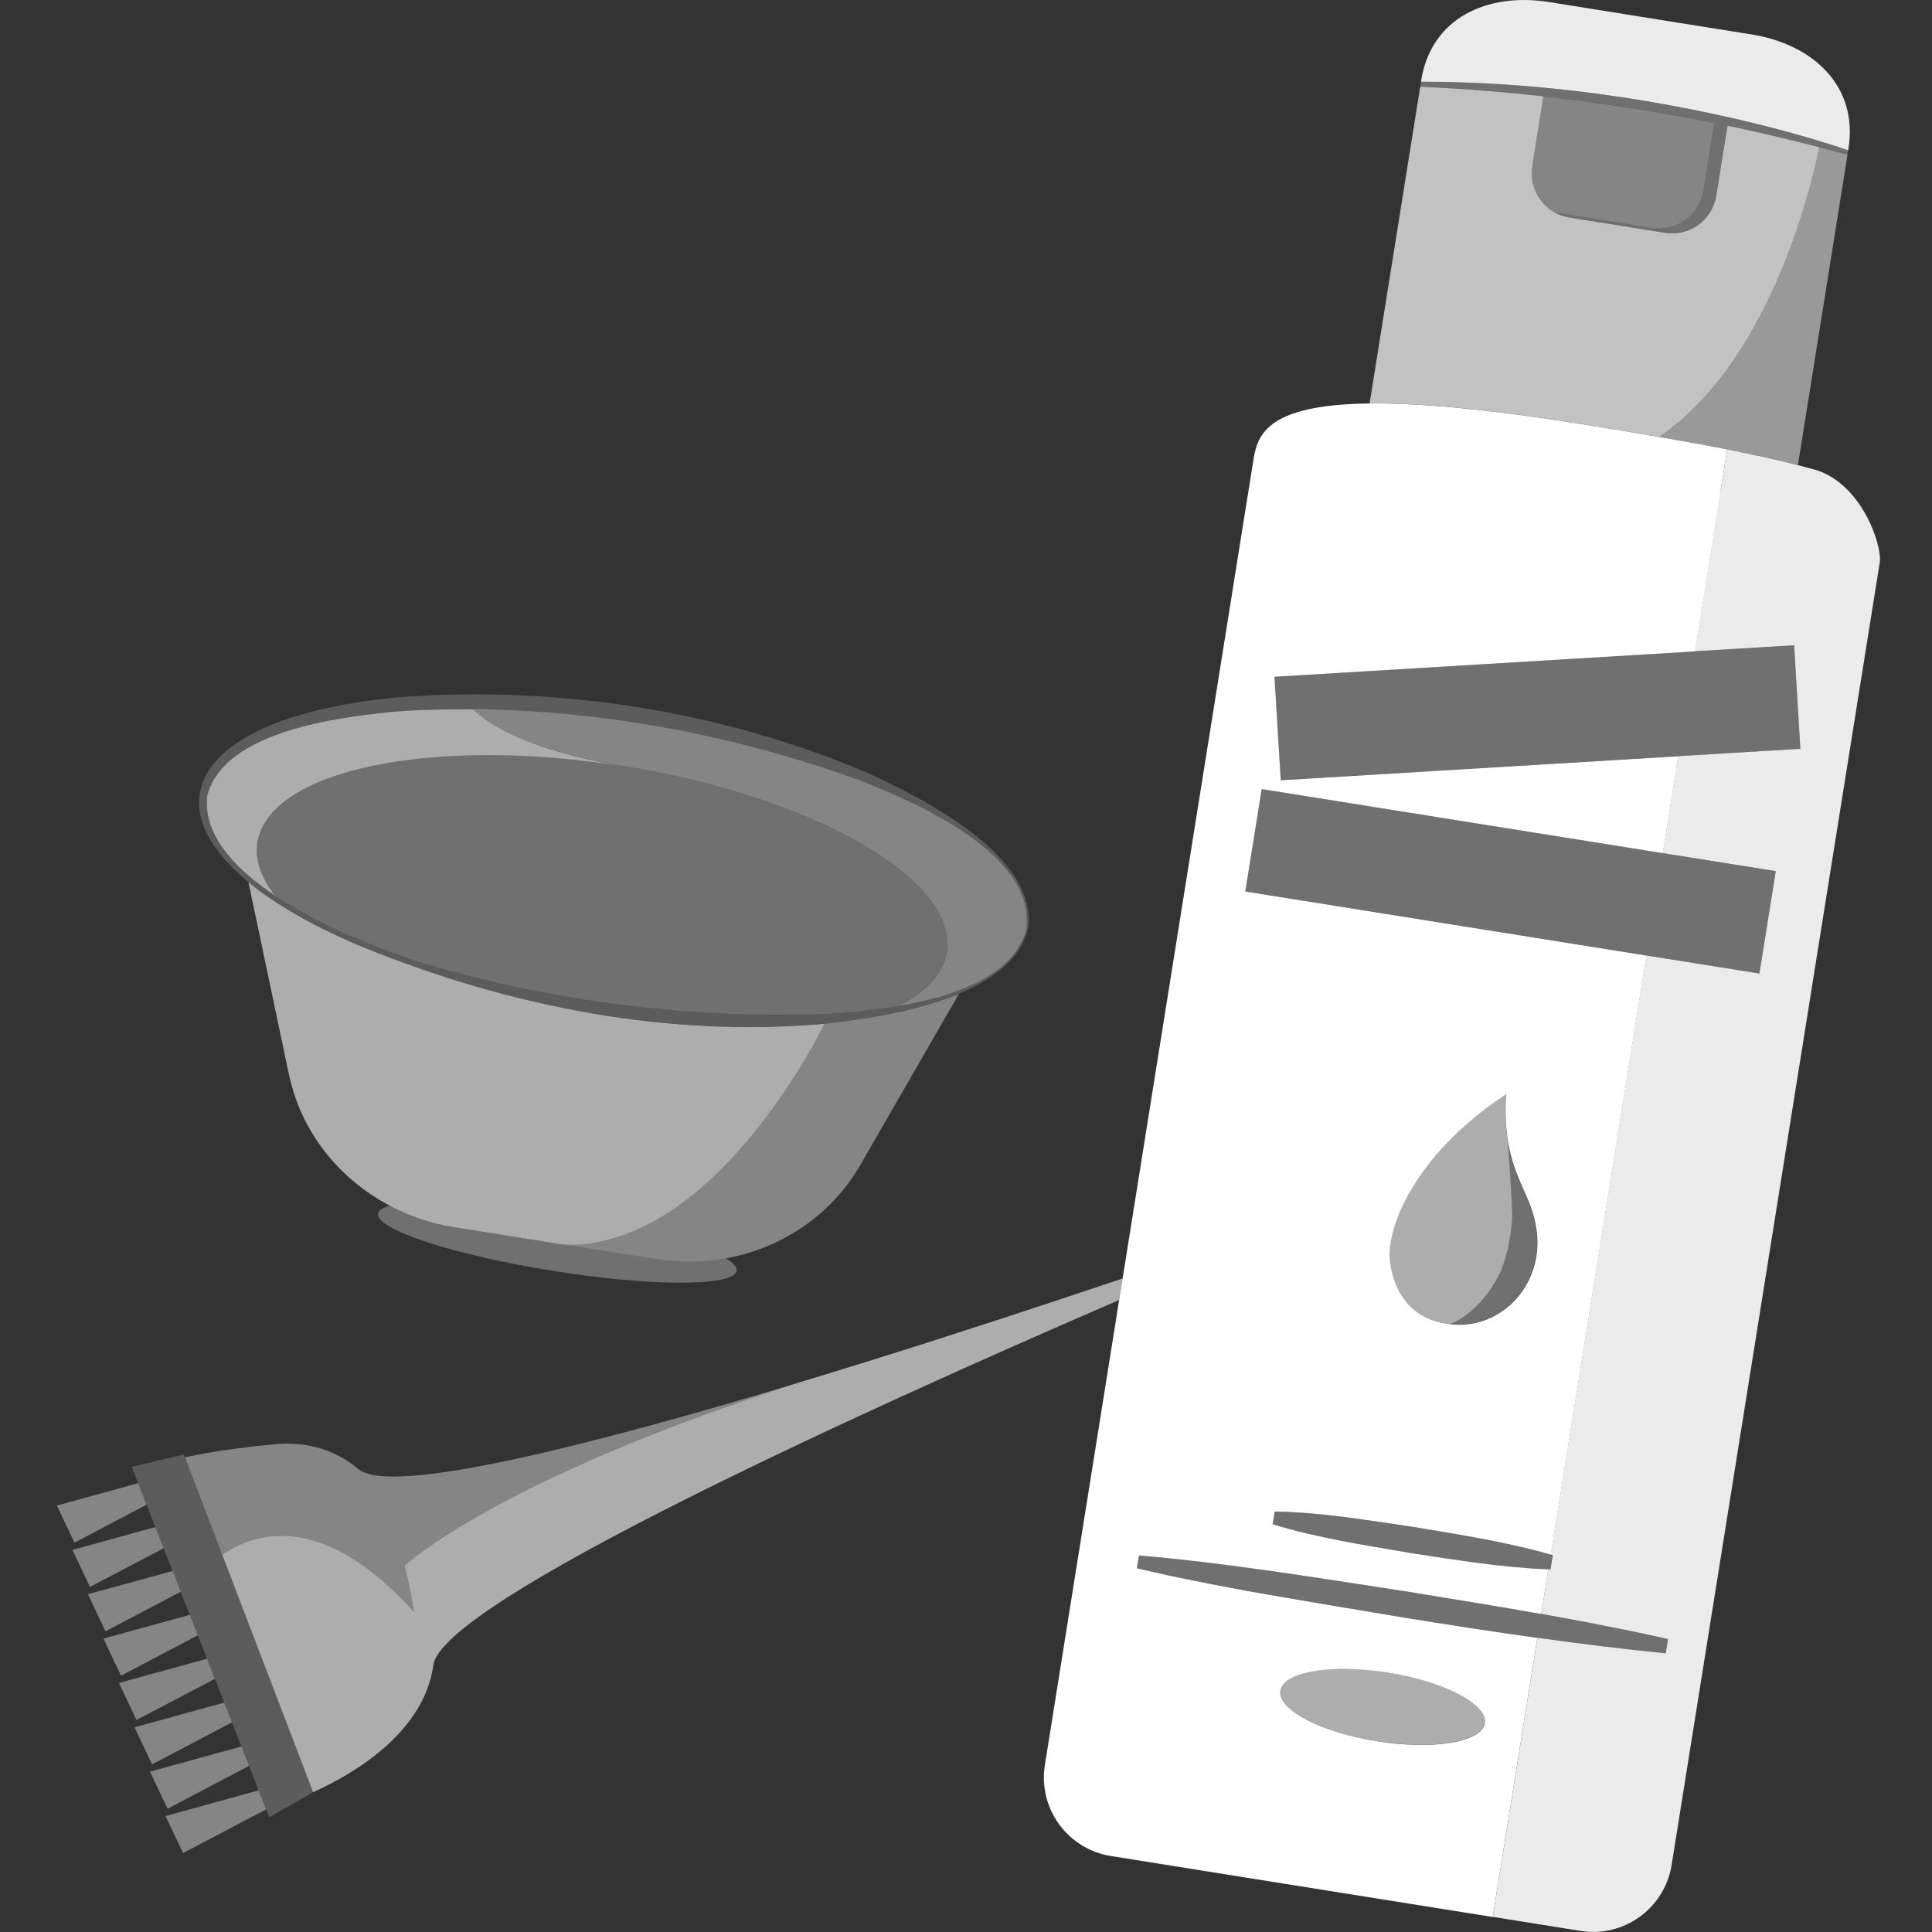 <svg viewBox="0 0 300 300" xmlns="http://www.w3.org/2000/svg"><rect x="0" y="0" width="300" height="300" fill="#333333" stroke="none"/><g fill="#fff"><path d="m 41.32 280.96 l -12.89 6.78 -2.73 -5.75 14.46 -3.98 z" opacity=".4"/><path d="m 38.67 274.2 l -12.65 6.66 -2.73 -5.76 14.2 -3.91 z" opacity=".4"/><path d="m 36.02 267.45 l -12.41 6.52 -2.73 -5.76 13.94 -3.83 z" opacity=".4"/><path d="m 33.37 260.69 l -12.17 6.39 -2.73 -5.75 13.67 -3.76 z" opacity=".4"/><path d="m 30.72 253.93 l -11.93 6.27 -2.73 -5.76 13.41 -3.69 z" opacity=".4"/><path d="m 28.06 247.17 l -11.68 6.14 -2.73 -5.76 13.15 -3.61 z" opacity=".4"/><path d="m 25.41 240.41 l -11.44 6.01 -2.73 -5.75 12.88 -3.55 z" opacity=".4"/><path d="m 22.76 233.65 l -11.2 5.89 -2.73 -5.76 12.62 -3.47 z" opacity=".4"/><path d="m 174.32 198.52 l -.54 3.34 c -40.78 17.64 -105.17 46.94 -106.49 56.7 -1.47 10.76 -13.02 17.2 -18.67 19.73 l -14.11 -36.87 c 4.47 -3.14 15.18 -7.36 29.75 8.86 0 0 -.38 -3.08 -1.45 -7.14 0 0 14.28 -13.48 61.48 -28.53 3.14 -.95 6.3 -1.92 9.45 -2.9 .02 -.01 .04 -.02 .07 -.02 14.33 -4.46 28.51 -9.13 40.51 -13.17 z" opacity=".6"/><path d="m 62.81 243.14 c 1.07 4.06 1.45 7.14 1.45 7.14 -14.57 -16.22 -25.28 -12 -29.75 -8.86 l -5.79 -15.13 c 3.79 -.8 8.51 -1.55 14.23 -2.05 3.41 -.3 6.88 .31 9.88 1.95 .9 .49 1.76 1.07 2.59 1.74 .08 .06 .17 .12 .25 .19 4.95 4.2 35.97 -3.63 68.63 -13.51 -47.2 15.05 -61.48 28.53 -61.48 28.53 z" opacity=".4"/><path d="m 48.62 278.29 v .02 l -6.82 3.88 -.48 -1.23 -1.16 -2.95 -1.49 -3.81 -1.18 -3.01 -1.47 -3.74 -1.2 -3.07 -1.45 -3.69 -1.23 -3.12 -1.42 -3.64 -1.25 -3.18 -1.41 -3.58 -1.26 -3.23 -1.39 -3.53 -1.29 -3.29 -1.36 -3.47 -1.31 -3.34 -.99 -2.53 8.09 -1.93 .17 .44 5.79 15.13 z" opacity=".2"/><path d="m 256.53 35.35 c 3.8 .61 7.36 -1.98 7.97 -5.77 l 1.68 -10.48 c -8.77 -1.77 -17.62 -3.15 -26.52 -4.13 l -1.73 10.85 c -.46 2.89 .93 5.65 3.3 7.07 .16 .04 .31 .08 .48 .1 l 14.83 2.37 z" opacity=".4"/><path d="m 267.18 76.18 l .87 -5.47 .15 -.93 c -3.3 -.65 -6.84 -1.29 -10.55 -1.93 -3.91 -.67 -8 -1.35 -12.23 -2.02 -14.92 -2.38 -25.38 -3.26 -32.75 -3.18 -16.67 .19 -17.49 5.31 -18.1 9.14 l -20.25 126.73 -.54 3.35 -11.53 72.19 c -1.08 6.73 3.51 13.06 10.24 14.14 l 59.3 9.47 6.93 -43.34 c -13.97 -1.94 -27.89 -4.33 -41.79 -6.71 -4.95 -.85 -10.38 -1.92 -15.32 -2.95 -1.69 -.39 -3.39 -.74 -5.08 -1.16 l .32 -1.98 c 13.8 1.18 27.55 3.46 41.23 5.54 7.08 1.16 14.17 2.3 21.24 3.55 l 1.11 -6.94 c -7.21 -.27 -14.29 -1.46 -21.4 -2.53 -7.2 -1.26 -14.41 -2.31 -21.42 -4.47 0 0 .32 -1.98 .32 -1.98 7.34 .14 14.52 1.38 21.75 2.43 7.09 1.2 14.19 2.28 21.13 4.27 l 14.86 -93.02 -62.3 -9.95 2.54 -15.9 62.3 9.95 2.4 -15.05 -61.74 3.73 -.97 -16.07 65.32 -3.94 3.99 -24.94 m -68.4 186.31 c .47 -2.94 7.96 -4.19 16.72 -2.79 s 15.49 4.92 15.02 7.86 -7.96 4.19 -16.72 2.79 -15.49 -4.92 -15.02 -7.86 z m 18.22 -73.51 c 2.44 -6.18 7.68 -13.02 16.82 -19.09 -.18 3.03 -.01 5.44 .33 7.47 .9 5.3 3.06 7.91 4.01 11.59 .45 1.77 .66 3.51 .47 5.35 -.7 6.77 -6.4 11.86 -12.99 11.34 -.18 -.01 -.36 -.04 -.53 -.06 -6.19 -.72 -8.73 -5.13 -9.33 -9.82 -.2 -1.52 .22 -4.22 1.23 -6.78 z"/><path d="m 281.66 72.89 c -.79 -.22 -1.62 -.44 -2.48 -.66 -3.23 -.83 -6.91 -1.64 -10.96 -2.44 l -.02 -.01 s -.15 .93 -.15 .93 l -.87 5.47 v .01 l -3.99 24.94 15.4 -.93 .97 16.07 -18.97 1.15 -2.4 15.05 17.55 2.8 -2.54 15.9 -17.55 -2.8 -14.86 93.02 c .11 .03 .21 .06 .32 .09 l -.35 2.21 c -.11 0 -.22 -.01 -.33 -.02 l -1.11 6.94 c 6.59 1.17 13.15 2.43 19.68 3.91 l -.35 2.21 c -6.66 -.66 -13.29 -1.49 -19.92 -2.42 l -6.93 43.34 13.63 2.18 c 6.73 1.08 13.06 -3.51 14.14 -10.24 l 32.32 -202.26 c .41 -2.54 -2.76 -12.35 -10.22 -14.45 z" opacity=".9"/><path d="m 278.59 100.21 l -15.4 .93 -65.31 3.94 .97 16.07 61.74 -3.73 18.97 -1.14 z" opacity=".3"/><path d="m 258.18 132.47 l -62.3 -9.95 -2.54 15.89 62.3 9.96 17.55 2.8 2.54 -15.89 z" opacity=".3"/><path d="m 240.78 241.39 c -6.94 -1.99 -14.03 -3.07 -21.13 -4.27 -7.23 -1.05 -14.41 -2.29 -21.75 -2.43 0 0 -.32 1.98 -.32 1.98 7.01 2.15 14.23 3.21 21.42 4.47 7.11 1.07 14.19 2.26 21.4 2.53 .11 0 .22 .01 .33 .02 l .35 -2.21 c -.11 -.03 -.21 -.06 -.32 -.09 z" opacity=".3"/><path d="m 239.31 250.61 c -7.07 -1.25 -14.16 -2.39 -21.24 -3.55 -13.68 -2.09 -27.43 -4.36 -41.23 -5.54 l -.32 1.98 c 1.69 .42 3.39 .77 5.08 1.16 4.94 1.04 10.37 2.1 15.32 2.95 13.9 2.37 27.82 4.76 41.79 6.71 6.62 .92 13.26 1.75 19.92 2.42 l .35 -2.21 c -6.53 -1.49 -13.09 -2.75 -19.68 -3.91 z" opacity=".3"/><path d="m 215.5 259.71 c -8.76 -1.4 -16.25 -.15 -16.72 2.79 s 6.25 6.46 15.02 7.86 c 8.76 1.4 16.25 .15 16.72 -2.79 s -6.25 -6.46 -15.02 -7.86 z" opacity=".6"/><path d="m 225.1 205.59 s 0 0 0 0 c 1.85 -.55 3.84 -2.38 4.86 -3.5 .11 -.12 .21 -.26 .32 -.38 .86 -1.02 1.74 -2.31 2.36 -3.51 .09 -.18 .19 -.36 .27 -.52 .38 -.84 .72 -1.86 1.01 -2.94 .5 -1.89 .82 -3.96 .88 -5.68 .01 -.25 .02 -.49 .01 -.72 -.04 -1.9 -.46 -7.75 -.66 -10.96 -.34 -2.03 -.5 -4.44 -.33 -7.47 -9.14 6.07 -14.38 12.91 -16.82 19.09 -1.01 2.56 -1.43 5.26 -1.23 6.78 .61 4.68 3.14 9.1 9.33 9.82 z" opacity=".6"/><path d="m 234.79 189.05 c -.05 1.72 -.37 3.79 -.88 5.68 -.29 1.08 -.63 2.1 -1.01 2.94 -.08 .17 -.18 .35 -.27 .52 -.62 1.2 -1.5 2.49 -2.36 3.51 -.11 .13 -.22 .27 -.32 .38 -1.02 1.13 -3.01 2.96 -4.86 3.5 .18 .02 .35 .05 .53 .06 6.59 .52 12.29 -4.57 12.99 -11.34 .19 -1.84 -.02 -3.58 -.47 -5.35 -.94 -3.68 -3.11 -6.3 -4.01 -11.59 .19 3.2 .62 9.06 .66 10.95 0 .23 -.01 .48 -.01 .72 z" opacity=".3"/><path d="m 286.84 24.01 c -1.01 -.28 -2.08 -.56 -3.09 -.83 -.06 -.01 -.11 -.03 -.17 -.04 -.36 -.1 -.73 -.18 -1.09 -.27 l -.06 .34 c -.56 2.88 -6.69 32.38 -24.78 44.64 3.71 .64 7.25 1.28 10.55 1.93 s .02 0 .02 0 c 4.05 .8 7.73 1.61 10.96 2.44 2.56 -16.04 5.13 -32.07 7.69 -48.11 l .01 -.09 c -.02 0 -.03 -.01 -.05 -.01 z" opacity=".5"/><path d="m 271.95 5.34 l -3.34 -.53 -28.07 -4.49 c -9.65 -1.54 -18.32 2.51 -19.86 12.16 l -.03 .21 c 16.87 0 33.73 2.23 50.15 6.06 5.46 1.3 10.88 2.78 16.19 4.58 .01 -.08 .03 -.17 .04 -.25 1.54 -9.65 -5.43 -16.2 -15.08 -17.74 z" opacity=".9"/><path d="m 266.5 30.38 c -.61 3.8 -4.17 6.38 -7.97 5.77 l -14.83 -2.37 c -.9 -.14 -1.74 -.46 -2.47 -.9 -2.37 -1.42 -3.76 -4.17 -3.3 -7.07 l 1.73 -10.85 c -6.31 -.7 -12.64 -1.2 -18.98 -1.49 h -.15 l -7.86 49.17 c 7.37 -.08 17.83 .8 32.75 3.18 4.23 .68 8.33 1.35 12.23 2.02 18.09 -12.26 24.22 -41.76 24.78 -44.64 l .06 -.34 c -4.73 -1.23 -9.48 -2.35 -14.25 -3.35 l -1.74 10.86 z" opacity=".7"/><path d="m 270.8 18.75 c -16.42 -3.82 -33.28 -6.06 -50.15 -6.06 l -.02 .14 s 0 .01 0 .01 l -.02 .12 -.02 .11 -.06 .4 h .15 c 6.35 .29 12.68 .79 18.98 1.49 8.9 .98 17.74 2.36 26.52 4.13 l -1.68 10.48 c -.61 3.8 -4.17 6.38 -7.97 5.77 l -14.83 -2.37 c -.16 -.03 -.32 -.06 -.48 -.1 .74 .44 1.57 .76 2.47 .9 l 14.83 2.37 c 3.8 .61 7.36 -1.98 7.97 -5.77 l 1.74 -10.86 c 4.78 1 9.53 2.12 14.25 3.35 .36 .09 .73 .18 1.09 .27 .05 .01 .11 .03 .17 .04 1.02 .27 2.08 .55 3.09 .83 .02 0 .03 .01 .05 .01 l .02 -.14 .03 -.21 s .06 -.35 .06 -.35 c -5.31 -1.8 -10.73 -3.28 -16.19 -4.58 z" opacity=".3"/><path d="m 114.39 197.33 c -.39 2.45 -13.17 2.46 -28.55 .01 -15.37 -2.45 -27.52 -6.43 -27.13 -8.88 .09 -.53 .73 -.95 1.85 -1.25 3.04 1.6 6.37 2.75 9.85 3.3 l 31.51 5.02 c 3.63 .58 7.28 .5 10.8 -.13 1.15 .7 1.75 1.35 1.66 1.93 z" opacity=".3"/><path d="m 148.91 154.31 l -15.29 26.54 c -.26 .45 -.53 .89 -.81 1.32 -4.6 7.13 -11.97 11.74 -20.08 13.23 -3.52 .64 -7.17 .71 -10.8 .13 l -14.39 -2.29 c .27 .01 .53 .02 .8 .02 .48 0 .95 -.02 1.43 -.04 .02 0 .03 .01 .05 0 3.26 -.22 6.4 -1.09 9.35 -2.43 12.82 -5.79 22.46 -20.38 26.77 -27.93 .31 -.53 .58 -1.02 .83 -1.48 .58 -1.06 1 -1.89 1.28 -2.43 .1 -.01 .2 -.01 .31 -.02 2.37 -.27 5.38 -.65 8.59 -1.26 3.5 -.65 7.25 -1.55 10.69 -2.85 l 1.3 -.51 z" opacity=".4"/><path d="m 39.95 130.77 c -.41 2.59 .49 5.27 2.46 7.92 .1 .13 .19 .25 .3 .39 -.31 -.22 -.63 -.42 -.93 -.64 -5.89 -4.13 -10.21 -9.15 -9.62 -14.79 2.54 -10.46 21.64 -12.51 30.75 -13.28 3.52 -.19 7.05 -.25 10.57 -.22 2.12 2.11 8.25 6.44 24.27 8.98 .09 .01 .16 .04 .24 .05 -.43 -.07 -.84 -.14 -1.26 -.21 -29.56 -4.71 -54.98 .57 -56.77 11.8 z" opacity=".6"/><path d="m 147.11 146.77 c .01 -.13 0 -.26 -.01 -.38 -.01 -.23 -.01 -.45 -.03 -.68 -.02 -.16 -.05 -.31 -.07 -.46 -.04 -.2 -.06 -.4 -.1 -.61 -.04 -.16 -.09 -.33 -.14 -.5 -.05 -.19 -.1 -.37 -.17 -.56 -.06 -.18 -.14 -.36 -.22 -.54 -.07 -.18 -.13 -.36 -.22 -.54 -.08 -.18 -.2 -.38 -.29 -.56 -.09 -.17 -.17 -.34 -.27 -.5 -.11 -.2 -.25 -.4 -.37 -.6 -.1 -.16 -.2 -.32 -.31 -.47 -.14 -.21 -.3 -.42 -.47 -.63 -.1 -.14 -.21 -.29 -.32 -.43 -.18 -.22 -.37 -.44 -.55 -.66 -.12 -.13 -.24 -.26 -.35 -.4 -.21 -.22 -.44 -.45 -.66 -.68 -.12 -.13 -.24 -.25 -.37 -.37 -.24 -.24 -.5 -.47 -.76 -.71 -.13 -.11 -.23 -.22 -.36 -.33 -.28 -.26 -.58 -.5 -.88 -.74 -.12 -.1 -.24 -.19 -.36 -.29 -.32 -.26 -.66 -.52 -1 -.76 -.11 -.08 -.22 -.17 -.34 -.26 -.35 -.27 -.72 -.53 -1.1 -.79 -.1 -.07 -.21 -.14 -.32 -.22 -.39 -.28 -.81 -.53 -1.23 -.8 -.1 -.06 -.19 -.13 -.29 -.19 -.44 -.27 -.9 -.55 -1.36 -.82 -.08 -.05 -.17 -.11 -.26 -.15 -.48 -.28 -.97 -.56 -1.48 -.83 -.08 -.05 -.15 -.09 -.23 -.13 -.52 -.28 -1.05 -.56 -1.6 -.85 -.06 -.03 -.12 -.06 -.19 -.1 -.57 -.28 -1.14 -.56 -1.72 -.83 -.05 -.03 -.1 -.05 -.14 -.08 -.6 -.28 -1.22 -.56 -1.84 -.84 -.04 -.02 -.07 -.02 -.11 -.04 -.65 -.29 -1.3 -.56 -1.97 -.84 -.02 -.01 -.04 -.02 -.06 -.03 -.68 -.28 -1.36 -.55 -2.07 -.82 -.01 -.01 -.02 -.01 -.03 -.02 -7.15 -2.76 -15.5 -5.05 -24.54 -6.57 -.43 -.07 -.84 -.14 -1.26 -.21 -29.56 -4.71 -54.98 .57 -56.77 11.8 -.41 2.59 .49 5.27 2.46 7.92 .1 .13 .19 .25 .3 .39 4.25 2.83 9.19 5.23 13.69 7.1 3.5 1.45 6.74 2.59 9.15 3.36 5.49 1.65 11.06 3.03 16.69 4.18 7.05 1.42 14.18 2.46 21.35 3.1 8.2 .74 16.44 .96 24.64 .67 1.27 -.09 2.7 -.2 4.24 -.34 .76 -.07 1.53 -.16 2.34 -.24 1.5 -.17 3.08 -.39 4.68 -.66 .28 -.14 .56 -.3 .83 -.45 .39 -.22 .79 -.45 1.15 -.68 3.15 -2.01 5.11 -4.46 5.56 -7.29 .06 -.35 .08 -.7 .09 -1.05 z" opacity=".3"/><path d="m 159.46 143.92 c -1.35 5.86 -7.33 9.13 -14.07 11.01 -.96 .26 -1.92 .5 -2.88 .71 -1.02 .22 -2.03 .41 -3.03 .59 .28 -.14 .56 -.3 .83 -.45 .39 -.22 .79 -.45 1.15 -.68 3.15 -2.01 5.11 -4.46 5.56 -7.29 .06 -.35 .08 -.7 .09 -1.05 .01 -.13 0 -.26 -.01 -.38 -.01 -.23 -.01 -.45 -.03 -.68 -.02 -.16 -.05 -.31 -.07 -.46 -.04 -.2 -.06 -.4 -.1 -.61 -.04 -.16 -.09 -.33 -.14 -.5 -.05 -.19 -.1 -.37 -.17 -.56 -.06 -.18 -.14 -.36 -.22 -.54 -.07 -.18 -.13 -.36 -.22 -.54 -.08 -.18 -.2 -.38 -.29 -.56 -.09 -.17 -.17 -.34 -.27 -.5 -.11 -.2 -.25 -.4 -.37 -.6 -.1 -.16 -.2 -.32 -.31 -.47 -.14 -.21 -.3 -.42 -.47 -.63 -.1 -.14 -.21 -.29 -.32 -.43 -.18 -.22 -.37 -.44 -.55 -.66 -.12 -.13 -.24 -.26 -.35 -.4 -.21 -.22 -.44 -.45 -.66 -.68 -.12 -.13 -.24 -.25 -.37 -.37 -.24 -.24 -.5 -.47 -.76 -.71 -.13 -.11 -.23 -.22 -.36 -.33 -.28 -.26 -.58 -.5 -.88 -.74 -.12 -.1 -.24 -.19 -.36 -.29 -.32 -.26 -.66 -.52 -1 -.76 -.11 -.08 -.22 -.17 -.34 -.26 -.35 -.27 -.72 -.53 -1.1 -.79 -.1 -.07 -.21 -.14 -.32 -.22 -.39 -.28 -.81 -.53 -1.23 -.8 -.1 -.06 -.19 -.13 -.29 -.19 -.44 -.27 -.9 -.55 -1.36 -.82 -.08 -.05 -.17 -.11 -.26 -.15 -.48 -.28 -.97 -.56 -1.48 -.83 -.08 -.05 -.15 -.09 -.23 -.13 -.52 -.28 -1.05 -.56 -1.6 -.85 -.06 -.03 -.12 -.06 -.19 -.1 -.57 -.28 -1.14 -.56 -1.72 -.83 -.05 -.03 -.1 -.05 -.14 -.08 -.6 -.28 -1.22 -.56 -1.84 -.84 -.04 -.02 -.07 -.02 -.11 -.04 -.65 -.29 -1.3 -.56 -1.97 -.84 -.02 -.01 -.04 -.02 -.06 -.03 -.68 -.28 -1.36 -.55 -2.07 -.82 -.01 -.01 -.02 -.01 -.03 -.02 -7.15 -2.76 -15.5 -5.05 -24.54 -6.57 -.08 -.01 -.15 -.04 -.24 -.05 -16.02 -2.54 -22.15 -6.87 -24.27 -8.98 20.58 .22 41.19 4.16 60.49 11.21 8.75 3.49 26.53 11.24 25.49 22.56 z" opacity=".4"/><path d="m 91.88 157.34 l .03 .02 -.11 -.02 h .05 c -12.05 -2.06 -23.87 -5.57 -35.14 -10.13 -7.43 -3.06 -13.2 -6.33 -17.41 -9.64 -.04 -.04 -.09 -.07 -.14 -.1 -.2 -.16 -.39 -.32 -.58 -.48 l -.01 .01 .11 .46 s 0 0 0 0 l 6.16 29.27 c .11 .51 .23 1.01 .36 1.51 2.19 8.35 7.92 15.09 15.36 18.99 3.04 1.6 6.37 2.75 9.85 3.3 l 17.12 2.73 c .27 .01 .53 .02 .8 .02 .48 0 .95 -.02 1.43 -.04 .02 0 .03 .01 .05 0 3.26 -.22 6.4 -1.09 9.35 -2.43 12.82 -5.79 22.46 -20.38 26.77 -27.93 .31 -.53 .58 -1.02 .83 -1.48 .58 -1.06 1 -1.89 1.28 -2.43 -12.07 1.08 -24.22 .43 -36.15 -1.61 z" opacity=".6"/><path d="m 134.55 119.95 c -22.52 -9.56 -47.41 -13.42 -71.8 -11.75 -31.25 2.66 -39.89 15.86 -24.18 28.77 .2 .16 .38 .32 .58 .48 .04 .04 .09 .07 .14 .1 4.21 3.31 9.98 6.58 17.41 9.64 11.27 4.57 23.09 8.07 35.14 10.13 l .03 .01 c 11.93 2.05 24.08 2.7 36.15 1.61 .1 -.01 .2 -.01 .31 -.02 2.37 -.27 5.38 -.65 8.59 -1.26 3.5 -.65 7.25 -1.55 10.69 -2.85 5.95 -2.24 10.96 -5.63 12.08 -10.87 1.21 -11.23 -16.48 -20.02 -25.14 -24.01 z m 10.84 34.99 c -.96 .26 -1.92 .5 -2.88 .71 -1.02 .22 -2.03 .41 -3.03 .59 -1.6 .27 -3.17 .49 -4.68 .66 -.81 .08 -1.58 .17 -2.34 .24 -1.54 .14 -2.98 .25 -4.24 .34 -8.2 .29 -16.45 .06 -24.64 -.67 -7.17 -.64 -14.3 -1.67 -21.35 -3.1 -5.63 -1.14 -11.19 -2.53 -16.69 -4.18 -2.41 -.76 -5.65 -1.91 -9.15 -3.36 -4.5 -1.87 -9.43 -4.26 -13.69 -7.1 -.31 -.22 -.63 -.42 -.93 -.64 -5.89 -4.13 -10.21 -9.15 -9.62 -14.79 2.54 -10.46 21.64 -12.51 30.75 -13.28 3.52 -.19 7.05 -.25 10.57 -.22 20.58 .22 41.19 4.16 60.49 11.21 8.75 3.49 26.53 11.24 25.49 22.56 -1.35 5.86 -7.33 9.13 -14.07 11.01 z" opacity=".2"/></g></svg>